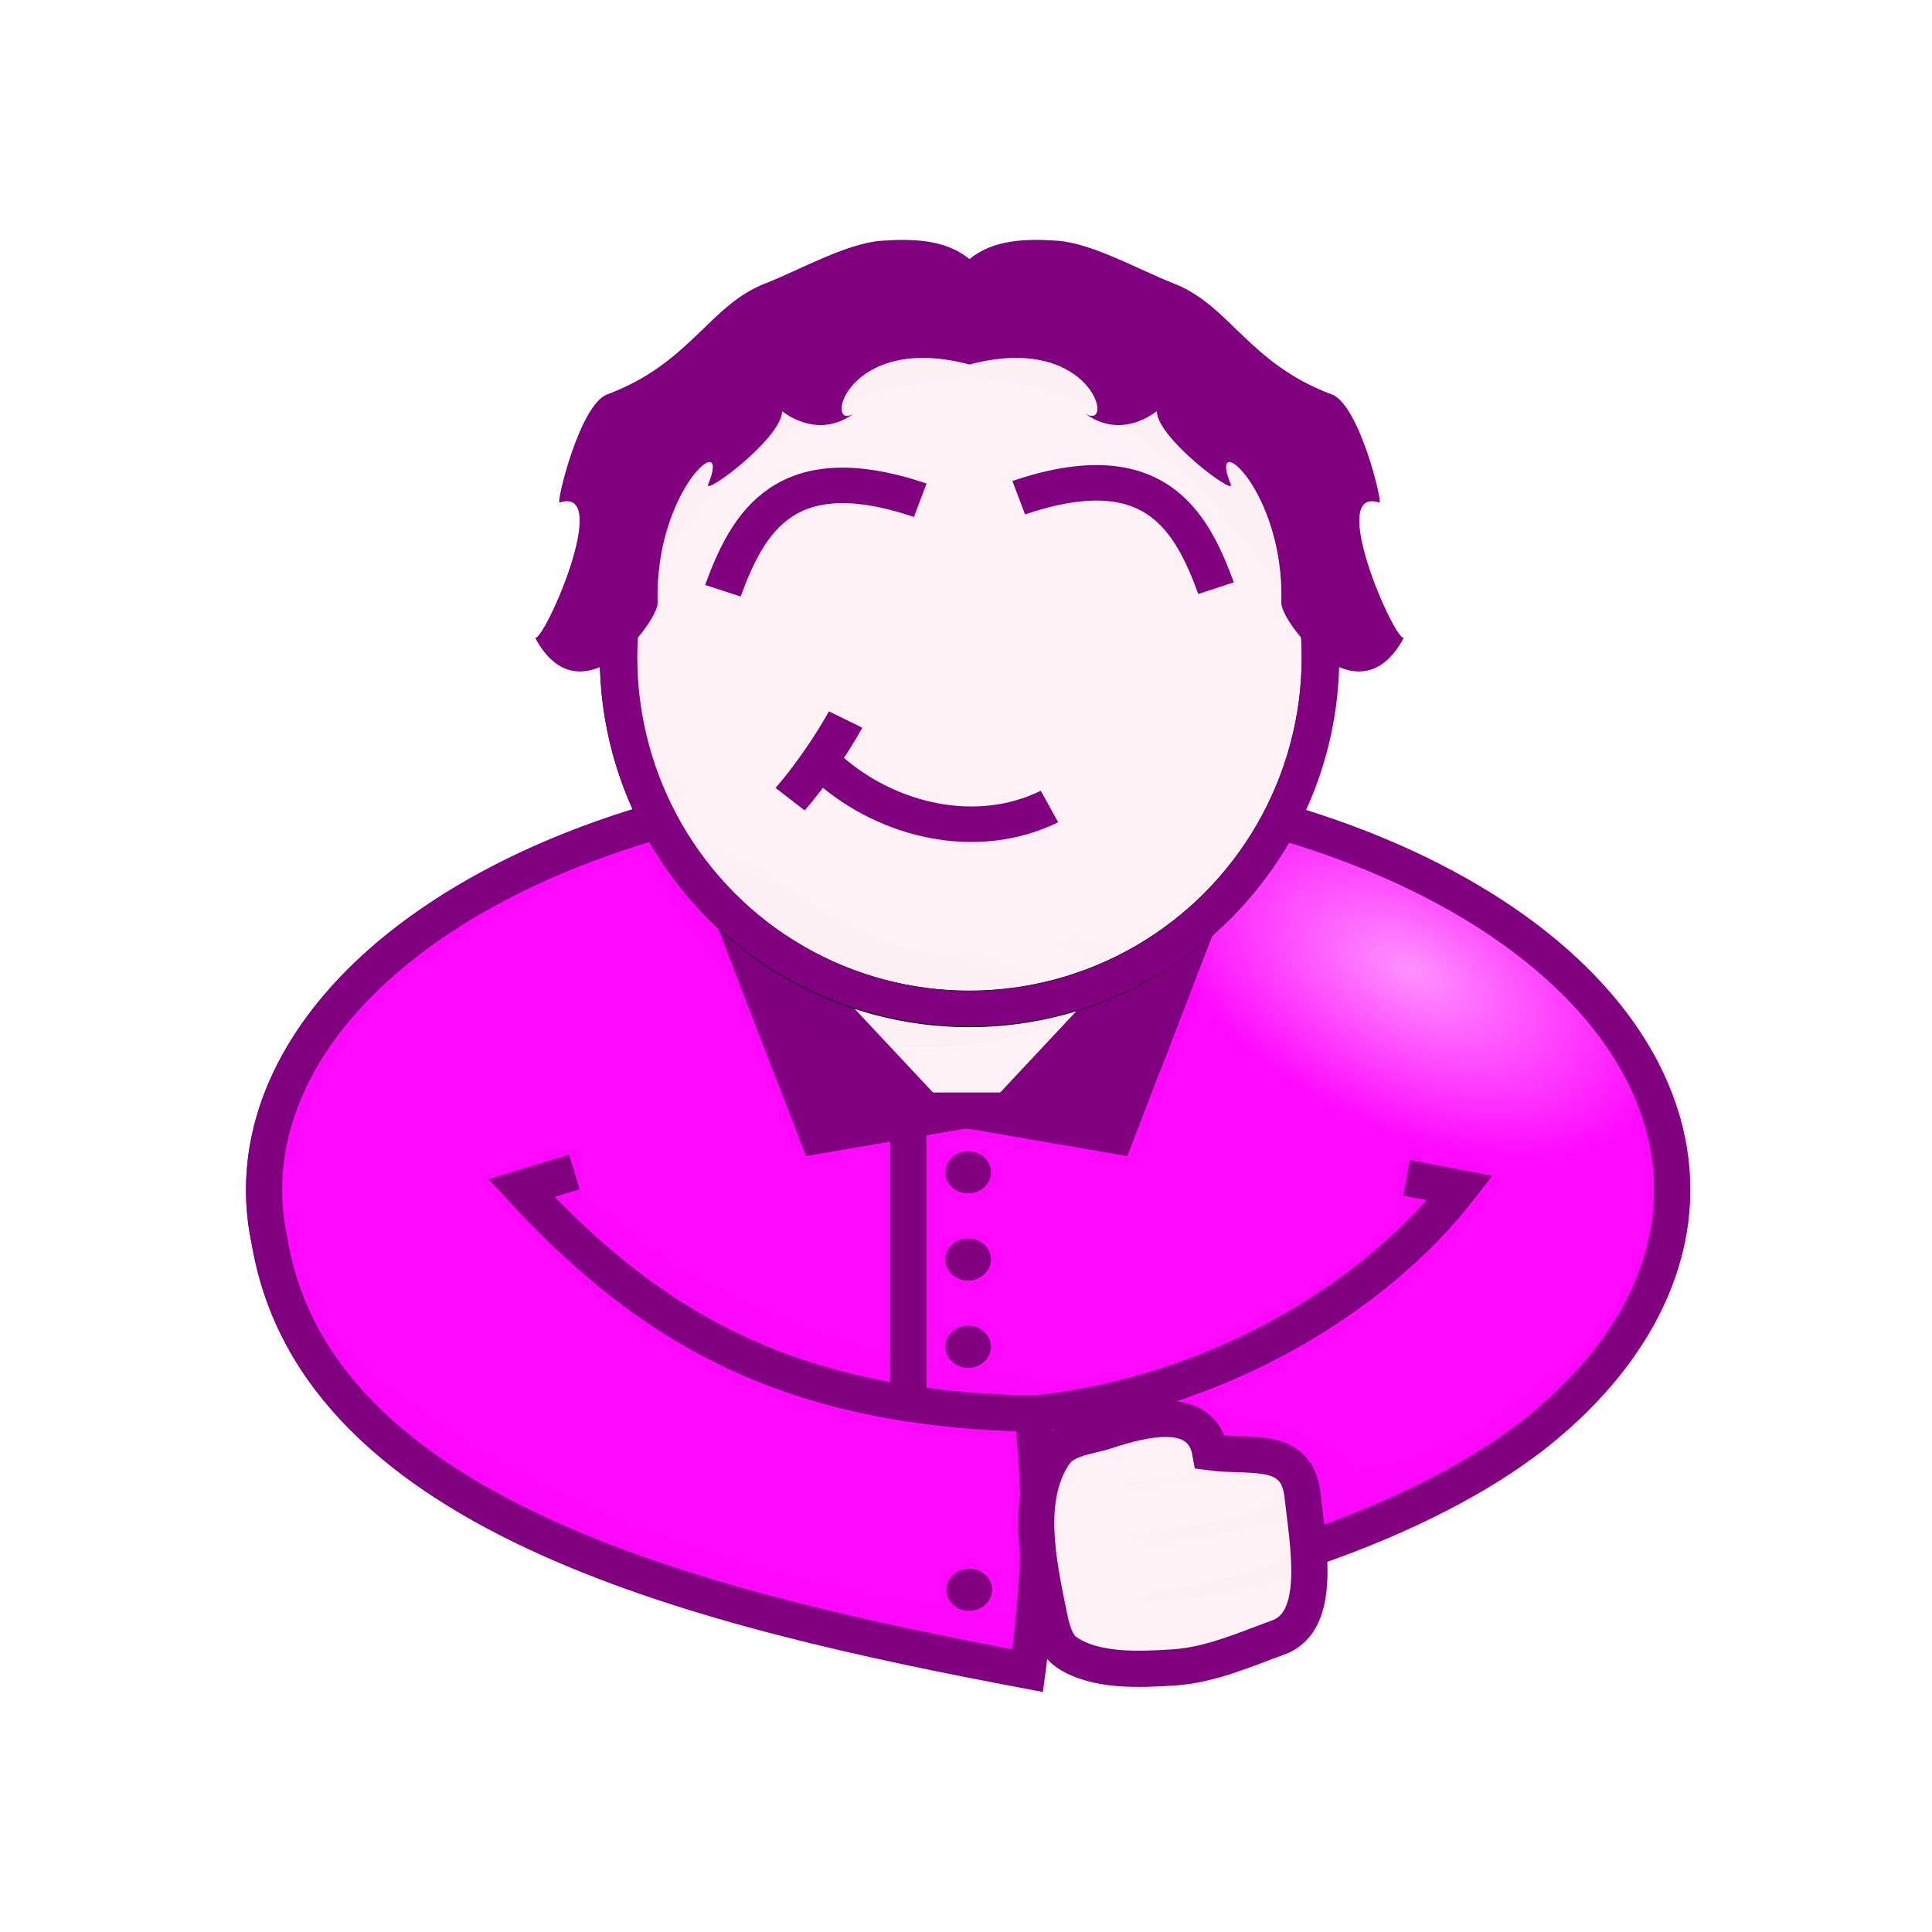 <svg xmlns="http://www.w3.org/2000/svg" xmlns:xlink="http://www.w3.org/1999/xlink" enable-background="new" height="1600" width="1600"><defs><linearGradient id="b"><stop offset="0" stop-color="#ff91ff"/><stop offset="1" stop-color="#f0f" stop-opacity=".97"/></linearGradient><linearGradient id="a"><stop offset="0" stop-color="#fff" stop-opacity="0"/><stop offset="1" stop-opacity=".996"/></linearGradient><linearGradient gradientTransform="matrix(1.105 .576 0 1.282 -91.592 -307.848)" gradientUnits="userSpaceOnUse" y2="412.825" x2="732.288" y1="319.609" x1="722.795" id="j" xlink:href="#a"/><filter height="1.075" y="-.037" width="1.035" x="-.018" id="d" color-interpolation-filters="sRGB"><feGaussianBlur stdDeviation="3.347"/></filter><filter height="1.065" y="-.033" width="1.038" x="-.019" id="e" color-interpolation-filters="sRGB"><feGaussianBlur stdDeviation="5.159"/></filter><filter height="1.096" y="-.048" width="1.032" x="-.016" id="f" color-interpolation-filters="sRGB"><feGaussianBlur stdDeviation="2.538"/></filter><filter height="1.067" y="-.034" width="1.037" x="-.019" id="k" color-interpolation-filters="sRGB"><feGaussianBlur stdDeviation="3.41"/></filter><filter height="1.112" y="-.056" width="1.053" x="-.027" id="h" color-interpolation-filters="sRGB"><feGaussianBlur stdDeviation="6.268"/></filter><filter height="1.302" y="-.151" width="1.101" x="-.05" id="g" color-interpolation-filters="sRGB"><feGaussianBlur stdDeviation="1.294"/></filter><radialGradient gradientUnits="userSpaceOnUse" gradientTransform="matrix(.345 .176 -.1 .197 679.675 -353.383)" r="598.001" fy="-469.931" fx="1069.486" cy="-469.931" cx="1069.486" id="c" xlink:href="#b"/><filter height="1.071" y="-.036" width="1.036" x="-.018" id="i" color-interpolation-filters="sRGB"><feGaussianBlur stdDeviation="3.586"/></filter></defs><path d="M728.134-431.648a1007.862 1007.862 0 0 0-79.66 3.17c-154.495 12.305-294.763 59.447-391.465 132.96-96.618 73.448-142.19 169.47-121.793 264.802 10.695 63.395 57.46 116.597 118.906 161.322 61.595 44.833 138.863 81.662 214.688 111.213 151.649 59.103 298.049 88.914 298.049 88.914l15.507 3.164 8.905-59.93c14.057-2.77 81.547-16.224 166.523-38.814 94.25-25.055 198.967-57.438 249.686-97.719 94.143-74.767 136.298-171.693 112.367-266.734-23.93-95.041-109.485-177.62-235.012-232.738-103.952-45.645-229.033-69.65-356.701-69.61z" style="line-height:normal;font-variant-ligatures:normal;font-variant-position:normal;font-variant-caps:normal;font-variant-numeric:normal;font-variant-alternates:normal;font-feature-settings:normal;text-indent:0;text-align:start;text-decoration-line:none;text-decoration-style:solid;text-decoration-color:#000;text-transform:none;text-orientation:mixed;white-space:normal;shape-padding:0;isolation:auto;mix-blend-mode:normal;solid-color:#000;solid-opacity:1" color="#000" font-weight="400" font-family="sans-serif" overflow="visible" fill="url(#c)" paint-order="fill markers stroke" enable-background="accumulate" transform="translate(73.292 1061.412)"/><path d="M575.621 671.526l24.762 72.357 123.54 176.26 163.669-1.574 114.692-180.98 26.28-68.274c-143.14-34.844-311.286-39.58-452.943 2.21z" fill="#fff2f6"/><path d="M358.405-77.527l46.543-.87c201.76 205.351 658.204 223.15 686.522-7.624l44.272 8.494c-186.876 232.969-573.013 262.573-777.337 0z" opacity=".1" stroke="#000" filter="url(#d)" transform="translate(73.292 1061.412)"/><path d="M139.32-57.537c66.825 170.328 319.701 305.885 649.725 337.069l-11.4 42.625C283.112 223.087 192.3 132.246 139.32-57.537z" opacity=".1" filter="url(#e)" transform="translate(73.292 1061.412)"/><path d="M790.212 269.215l-6.582-138.607c115.316-41.863 246.059-12.203 263.434 25.938 87.19-5.42 181.459-77.703 257.358-183.956-5.798 116.69-320.398 311.526-514.21 296.625z" opacity=".1" filter="url(#f)" transform="translate(73.292 1061.412)"/><g transform="translate(73.292 1061.412)"><ellipse ry="349.751" rx="583.872" cy="-71.59" cx="729.34" opacity=".115" fill="none" paint-order="fill markers stroke"/><ellipse cx="728.439" cy="-18.326" rx="18.157" ry="16.662" fill="purple" stroke="purple" stroke-width="1.63" stroke-linecap="square" stroke-linejoin="round" paint-order="stroke markers fill"/><ellipse ry="16.662" rx="18.157" cy="-90.57" cx="728.439" fill="purple" stroke="purple" stroke-width="1.63" stroke-linecap="square" stroke-linejoin="round" paint-order="stroke markers fill"/><ellipse ry="16.662" rx="18.157" cy="53.918" cx="728.439" fill="purple" stroke="purple" stroke-width="1.63" stroke-linecap="square" stroke-linejoin="round" paint-order="stroke markers fill"/><path d="M388.061-86.492l-29.656 8.965C468.65 41.93 583.951 105.197 782.045 109.382c5.587 65.382 8.846 114.133-4.4 212.775-260.707-49.33-589.41-124.747-627.722-355.778-19.15-89.003 22.594-178.825 116.163-249.956 93.57-71.132 231.409-117.828 383.579-129.947 152.17-12.12 306.38 11.318 429.14 65.22 122.758 53.903 204.149 133.918 226.495 222.666 22.346 88.748-16.158 179.062-107.149 251.326-90.99 72.264-256.238 129.544-407.939 143.527" fill="none" stroke="purple" stroke-width="30" stroke-linecap="square" paint-order="fill markers stroke"/><ellipse ry="16.662" rx="18.157" cy="255.174" cx="729.339" fill="purple" stroke="purple" stroke-width="1.63" stroke-linecap="square" stroke-linejoin="round" paint-order="stroke markers fill"/><path d="M678.918-130.181V96.264M1091.47-86.02l44.272 8.493c-72.24 93.058-204.793 171.772-353.698 186.909m57.886-251.051H613.486" fill="none" stroke="purple" stroke-width="30"/><path d="M486.194-384.322l241.004 257.39-133.076 22.97z" fill="purple"/><path d="M513.59-396.548l-28 10.768 81.28 211.355 28-10.768z" style="line-height:normal;font-variant-ligatures:normal;font-variant-position:normal;font-variant-caps:normal;font-variant-numeric:normal;font-variant-alternates:normal;font-feature-settings:normal;text-indent:0;text-align:start;text-decoration-line:none;text-decoration-style:solid;text-decoration-color:#000;text-transform:none;text-orientation:mixed;white-space:normal;shape-padding:0;isolation:auto;mix-blend-mode:normal;solid-color:#000;solid-opacity:1" color="#000" font-weight="400" font-family="sans-serif" overflow="visible" fill="purple" enable-background="accumulate"/><path d="M968.202-384.322l-241.004 257.39 133.076 22.97z" fill="purple"/><path style="line-height:normal;font-variant-ligatures:normal;font-variant-position:normal;font-variant-caps:normal;font-variant-numeric:normal;font-variant-alternates:normal;font-feature-settings:normal;text-indent:0;text-align:start;text-decoration-line:none;text-decoration-style:solid;text-decoration-color:#000;text-transform:none;text-orientation:mixed;white-space:normal;shape-padding:0;isolation:auto;mix-blend-mode:normal;solid-color:#000;solid-opacity:1" d="M940.806-396.548l28 10.768-81.28 211.355-28-10.768z" color="#000" font-weight="400" font-family="sans-serif" overflow="visible" fill="purple" enable-background="accumulate"/></g><path d="M873.322 1203.806c-25.022 36.782-13.617 89.787-4.721 133.375 2.287 11.21 5.118 24.616 14.557 31.081 23.75 16.27 60.775 14.47 89.5 12.579 30.31-1.997 60.935-15.764 85.972-24.775 37.429-13.471 24.269-78.081 20.066-117.637-4.46-41.971-43.106-31.17-76.373-35.663-7.12-39.716-54.46-28.101-85.723-17.845-14.956 4.907-34.425 5.871-43.278 18.885z" fill="#fff2f6" stroke="purple" stroke-width="30"/><path d="M898.965 1229.197c4.76-.025 34.939 20.671 31.448 12.795-11.469-25.87 63.493-19.569 59.984-26.466-29.448-1.478-61.934 4.87-91.432 13.671z" transform="matrix(-1.003 0 0 -.933 1924.67 2364.156)" opacity=".1" filter="url(#g)"/><path transform="matrix(-1.893 .229 -.103 -.851 2956.137 2082.877)" d="M932.242 1212.35c-7.988 8.272-24.168 34.105.92 43.037-5.039-40.219 57.041-25.204 65.788-36.636-28.104-17.19-64.985 12.088-66.708-6.4z" opacity=".1" filter="url(#g)"/><path d="M933.2 1213.431c-4.705 4.012-8.851 29.585-1.913 62.845-10.647-63.182 57.45-38.723 67.663-57.525-29.265-12.297-67.53 15.845-65.75-5.32z" transform="matrix(-1.893 .229 -.103 -.851 2960.338 2134.335)" opacity=".1" filter="url(#g)"/><g><ellipse transform="matrix(-1 0 0 1 2.057 158.087)" ry="291.209" rx="290.603" cy="386.224" cx="-800.575" fill="#fff2f6" stroke="#000" stroke-width="30.265" paint-order="markers fill stroke"/><path d="M513.79 356.791c74.964-139.35 161.768-192.526 282.652-202.53 141.952 4.256 205.07 102.806 283.766 199.192l-16.693-161.357L804.232 87.492 523.805 198.773z" opacity=".1" fill-opacity=".996" filter="url(#h)" transform="translate(2.057 158.087)"/><path d="M511.927 466.516c98.236 218.857 276.959 257.63 475.271 152.653-63.074 47.801-145.29 113.421-315.536 80.261-103.316-61.055-154.768-161.396-159.735-232.914z" opacity=".1" fill-opacity=".996" stroke="#000" filter="url(#i)" transform="translate(2.057 158.087)"/><path d="M1061.456 531.777C896.163 741.13 595.36 734.105 509.146 428.437c233.91 311.667 369.79 201.236 552.31 103.34z" opacity=".1" fill="url(#j)" paint-order="stroke fill markers" filter="url(#k)" transform="translate(2.057 158.087)"/><g transform="matrix(1.198 0 0 1.131 -35.725 -6.699)"><path d="M870.465 436.598c-17.306-49.885-43.017-99.703-136.428-66.26m-204.5 68.136c17.307-49.885 43.017-99.702 136.428-66.259m89.336 224.245c-50.258 26.199-111.7 10.566-152.098-27.124m11.177-36.544c-9.34 17.944-24.238 41.076-38.344 58.317" fill="none" stroke="purple" stroke-width="26"/><path d="M655.828 181.611c-5.383-.07-10.828.175-16.236.557-24.518 1.73-56.899 21.46-81.082 31.451-38.453 15.886-51.627 58.513-108.994 81.123-18.979 7.48-35.223 79.186-32.93 79.186 36.726-12.664-9.952 100.302-16.807 99.088 31.642 62.249 85.028-11.72 84.639-25.688-2.32-83.209 51.714-129.868 34.953-86.71-3.466 8.924 51.109-34.062 51.106-53.575 10.849 8.605 29.84 16.839 49.566 1.723-21.302 13.666-5.25-59.889 79.959-35.938 85.21-23.951 101.259 49.604 79.957 35.938 19.725 15.116 38.717 6.882 49.566-1.723-.003 19.513 54.572 62.5 51.106 53.574-16.76-43.157 37.273 3.502 34.953 86.711-.39 13.969 52.997 87.937 84.639 25.688-6.855 1.214-53.533-111.752-16.807-99.088 2.293 0-13.952-71.706-32.93-79.186-57.367-22.61-70.541-65.237-108.994-81.123-24.184-9.991-56.564-29.72-81.082-31.451-21.633-1.527-43.843-.882-60.408 13.457-12.424-10.754-28.024-13.804-44.174-14.014z" fill="purple" paint-order="stroke markers fill"/><ellipse transform="scale(-1 1)" ry="257.402" rx="242.644" cy="487.042" cx="-700.001" fill="none" stroke="purple" stroke-width="26" paint-order="markers fill stroke"/></g></g></svg>